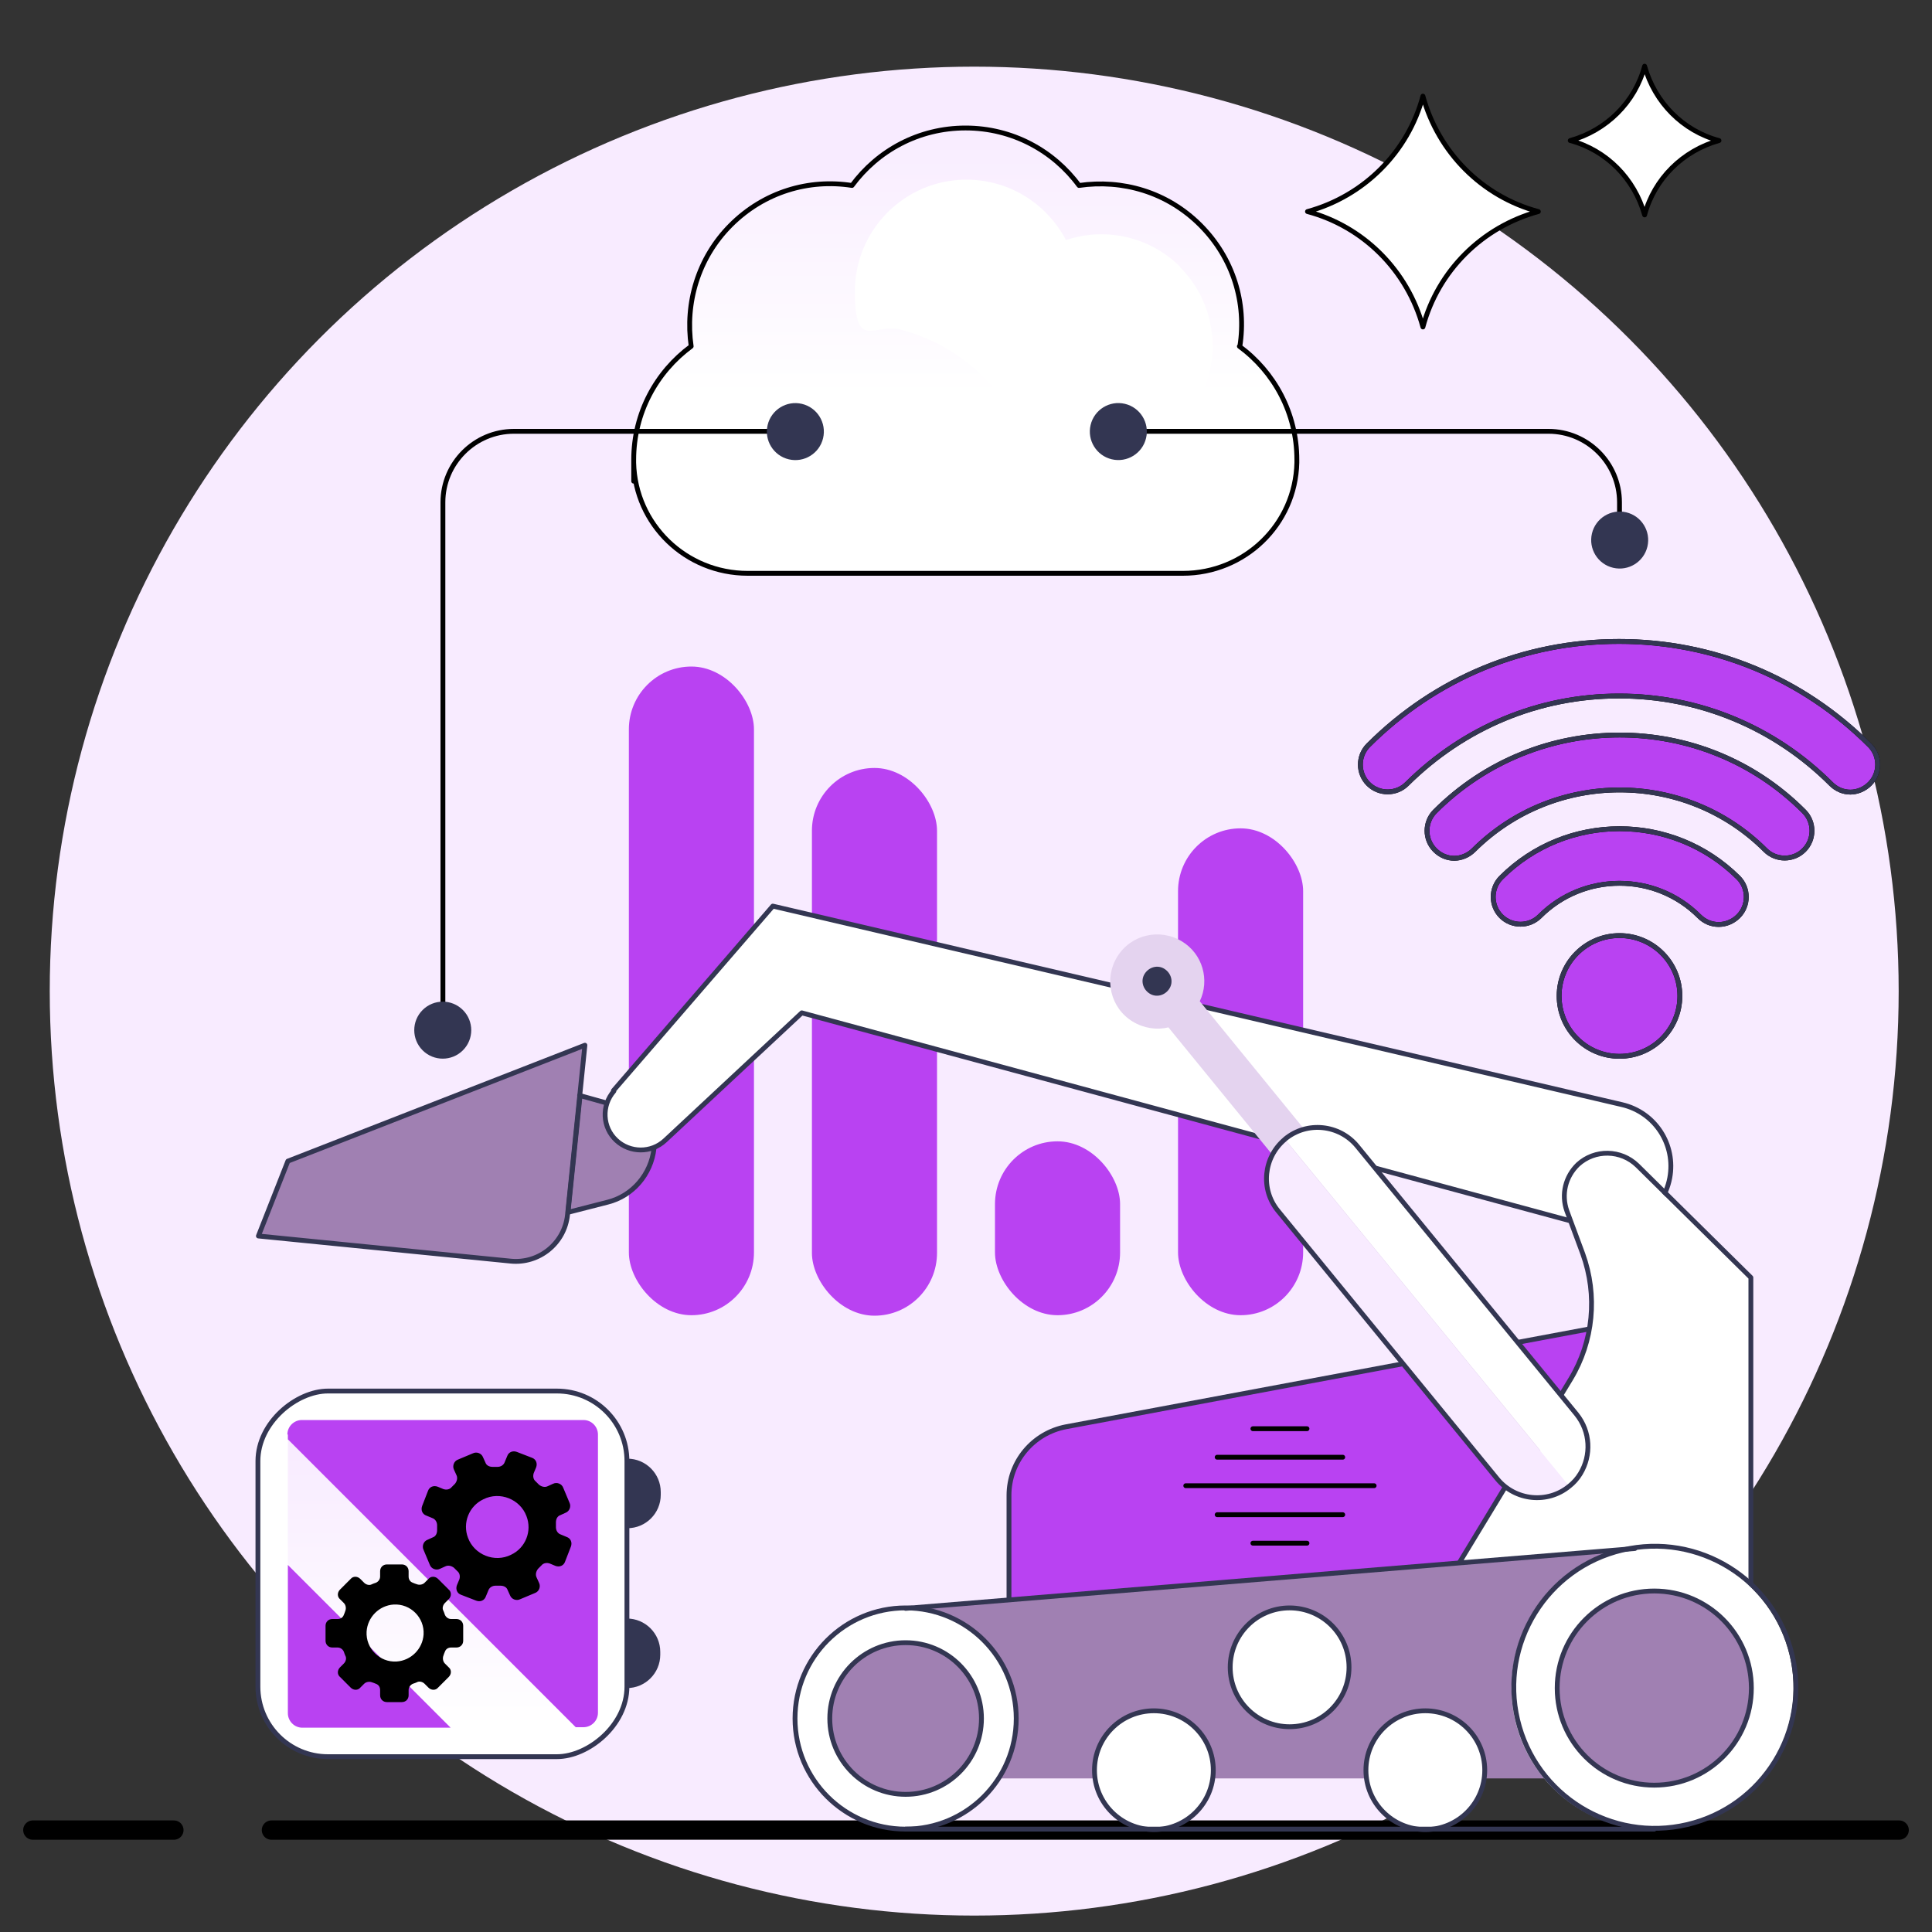 <?xml version="1.0" encoding="UTF-8"?>
<svg xmlns="http://www.w3.org/2000/svg" xmlns:xlink="http://www.w3.org/1999/xlink" id="Layer_1" version="1.1" viewBox="0 0 400 400">
  <rect x="0" y="0" width="400" height="400" fill="#333333" stroke="none"/>
  <defs>
    <style>
      .st0 {
        stroke-miterlimit: 10;
      }

      .st0, .st1, .st2 {
        stroke: #000;
      }

      .st0, .st3 {
        fill: #b942f2;
      }

      .st4 {
        fill: #fff;
      }

      .st5 {
        fill: url(#linear-gradient1);
      }

      .st6 {
        fill: #333652;
      }

      .st1, .st2, .st7 {
        fill: none;
        stroke-linecap: round;
        stroke-linejoin: round;
      }

      .st2 {
        stroke-width: 4px;
      }

      .st7 {
        stroke: #333652;
      }

      .st8 {
        fill: url(#linear-gradient);
      }

      .st9 {
        fill: #f8ebff;
      }

      .st10 {
        fill: #a080b2;
      }

      .st11 {
        fill: #e4d3ef;
      }
    </style>
    <linearGradient id="linear-gradient" x1="200" y1="81.6" x2="200" y2="23.9" gradientUnits="userSpaceOnUse">
      <stop offset="0" stop-color="#fff"></stop>
      <stop offset="1" stop-color="#f8ebff"></stop>
    </linearGradient>
    <linearGradient id="linear-gradient1" x1="1058.1" y1="2914.5" x2="1117.8" y2="2914.5" gradientTransform="translate(-2825.1 1415.8) rotate(-90)" xlink:href="#linear-gradient"></linearGradient>
  </defs>
  <g>
    <circle class="st9" cx="201.7" cy="205.2" r="191.4"></circle>
    <line class="st2" x1="36" y1="378.9" x2="6.8" y2="378.9"></line>
    <line class="st2" x1="393.2" y1="378.9" x2="56.2" y2="378.9"></line>
  </g>
  <g>
    <rect class="st3" x="168.1" y="159" width="25.9" height="113.4" rx="13" ry="13"></rect>
    <rect class="st3" x="206" y="236.3" width="25.9" height="36" rx="13" ry="13"></rect>
    <rect class="st3" x="243.9" y="171.5" width="25.9" height="100.8" rx="13" ry="13"></rect>
    <rect class="st3" x="130.2" y="138" width="25.9" height="134.3" rx="13" ry="13"></rect>
  </g>
  <g>
    <path class="st3" d="M208.9,331.2v-21.6c0-7,5-12.9,11.8-14.2l119.8-22.4,1.6,72.3-133.2-14Z"></path>
    <path class="st7" d="M208.9,331.2v-21.6c0-7,5-12.9,11.8-14.2l119.8-22.4,1.6,72.3-133.2-14Z"></path>
    <path class="st10" d="M121.1,216.4l-3.6,35.1c-.6,5.9-5.9,10.2-11.8,9.6l-52.2-5.2,6.1-15.5,61.5-24Z"></path>
    <path class="st10" d="M120,226.8l16.1,4.5-.7,6.5c-.6,5.3-4.4,9.8-9.6,11.1l-8.2,2.1,2.5-24.2Z"></path>
    <path class="st7" d="M121.1,216.4l-3.6,35.1c-.6,5.9-5.9,10.2-11.8,9.6l-52.2-5.2,6.1-15.5,61.5-24Z"></path>
    <path class="st7" d="M120,226.8l16.1,4.5-.7,6.5c-.6,5.3-4.4,9.8-9.6,11.1l-8.2,2.1,2.5-24.2Z"></path>
    <path class="st4" d="M127,225.8l33-38.2,175.8,41.1c6.9,1.6,11.2,8.3,9.9,15.2h0c-1.4,7.4-8.8,12-16,10.1l-163.7-44.3-28.3,26.4c-2.9,2.7-7.3,2.6-10.1,0h0c-2.9-2.7-3.1-7.2-.5-10.2Z"></path>
    <path class="st7" d="M127,225.8l33-38.2,175.8,41.1c6.9,1.6,11.2,8.3,9.9,15.2h0c-1.4,7.4-8.8,12-16,10.1l-163.7-44.3-28.3,26.4c-2.9,2.7-7.3,2.6-10.1,0h0c-2.9-2.7-3.1-7.2-.5-10.2Z"></path>
    <path class="st4" d="M338.7,241.7l23.5,23.2v75.5h-70.4l33.1-54.6c4.7-7.8,5.6-17.3,2.5-25.9l-3.3-8.9c-1.2-3.4-.3-7.1,2.3-9.6h0c3.5-3.2,8.9-3.1,12.3.2Z"></path>
    <path class="st7" d="M292.1,340.1l33.1-54.6c4.7-7.8,5.6-17.3,2.5-25.9l-3.3-8.9c-1.2-3.4-.3-7.1,2.3-9.6h0c3.5-3.2,8.9-3.1,12.3.2l23.5,23.2v63.7"></path>
    <g>
      <polygon class="st10" points="350.5 368.2 191.4 368.2 191.4 352.4 188.8 333 339.5 320.6 350.5 352.4 350.5 368.2"></polygon>
      <g>
        <circle class="st4" cx="238.9" cy="366.5" r="12.3"></circle>
        <circle class="st4" cx="295.1" cy="366.5" r="12.3"></circle>
        <circle class="st4" cx="267" cy="345.2" r="12.3"></circle>
      </g>
      <circle class="st4" cx="342.1" cy="349.5" r="29.2" transform="translate(-146.9 344.3) rotate(-45)"></circle>
      <circle class="st10" cx="342.1" cy="349.5" r="20.1"></circle>
      <circle class="st4" cx="187.5" cy="355.8" r="22.9"></circle>
      <circle class="st10" cx="187.5" cy="355.8" r="15.7"></circle>
      <g>
        <circle class="st7" cx="238.9" cy="366.5" r="12.3"></circle>
        <circle class="st7" cx="295.1" cy="366.5" r="12.3"></circle>
        <circle class="st7" cx="267" cy="345.2" r="12.3"></circle>
      </g>
      <line class="st7" x1="338.5" y1="320.6" x2="187.5" y2="333"></line>
      <line class="st7" x1="342.5" y1="378.7" x2="187.5" y2="378.7"></line>
      <circle class="st7" cx="342.5" cy="349.5" r="29.2" transform="translate(-71.1 88) rotate(-13.3)"></circle>
      <circle class="st7" cx="342.5" cy="349.5" r="20.1"></circle>
      <circle class="st7" cx="187.5" cy="355.8" r="22.9"></circle>
      <circle class="st7" cx="187.5" cy="355.8" r="15.7"></circle>
    </g>
    <g>
      <path class="st11" d="M313,299.8l-71.1-87.1c-2.4.6-5.1.2-7.4-1.2-4.6-2.8-6-8.8-3.2-13.4,2.8-4.6,8.8-6,13.4-3.2,4.3,2.6,5.8,8,3.7,12.4l71.1,87.1c1.2,1.4,1.2,3.4.3,4.9-.2.4-.6.8-.9,1.1-1.8,1.5-4.5,1.2-6-.6Z"></path>
      <g>
        <path class="st9" d="M324.9,307.7c-4.5,3.7-11.2,3-14.9-1.5l-45.4-55.5c-3.7-4.5-3-11.1,1.4-14.8l58.9,71.8s0,0,0,0Z"></path>
        <path class="st4" d="M266,235.8s0,0,.1-.1c4.5-3.7,11.2-3,14.9,1.5l45.4,55.5c2.9,3.6,3.1,8.5.8,12.3-.6,1-1.4,1.9-2.3,2.6l-58.9-71.8Z"></path>
      </g>
      <path class="st6" d="M238,205.7c1.4.9,3.2.4,4.1-1s.4-3.2-1-4.1-3.2-.4-4.1,1c-.9,1.4-.4,3.2,1,4.1Z"></path>
      <path class="st7" d="M310,306.2l-45.4-55.5c-3.7-4.5-3-11.1,1.4-14.8,0,0,0,0,.1-.1,4.5-3.7,11.2-3,14.9,1.5l45.4,55.5c2.9,3.6,3.1,8.5.8,12.3-.6,1-1.4,1.9-2.3,2.6,0,0,0,0,0,0-4.5,3.7-11.2,3-14.9-1.5Z"></path>
    </g>
    <g>
      <line class="st1" x1="270.6" y1="295.8" x2="259.4" y2="295.8"></line>
      <line class="st1" x1="278" y1="301.7" x2="252" y2="301.7"></line>
      <line class="st1" x1="284.5" y1="307.6" x2="245.5" y2="307.6"></line>
      <line class="st1" x1="270.6" y1="319.5" x2="259.4" y2="319.5"></line>
      <line class="st1" x1="278" y1="313.6" x2="252" y2="313.6"></line>
    </g>
  </g>
  <g>
    <path class="st0" d="M383.1,164c-1.5,0-2.9-.6-4-1.7-11.7-11.7-27.3-18.2-43.9-18.2s-32.1,6.5-43.9,18.2c-2.2,2.2-5.8,2.2-8,0-2.2-2.2-2.2-5.8,0-8,13.9-13.9,32.3-21.5,51.9-21.5s38,7.6,51.9,21.5c2.2,2.2,2.2,5.8,0,8-1.1,1.1-2.6,1.7-4,1.7Z"></path>
    <path class="st0" d="M301.1,177.7c-1.5,0-2.9-.6-4-1.7-2.2-2.2-2.2-5.8,0-8,21.1-21.1,55.4-21.1,76.4,0,2.2,2.2,2.2,5.8,0,8-2.2,2.2-5.8,2.2-8,0-16.6-16.6-43.7-16.6-60.4,0-1.1,1.1-2.6,1.7-4,1.7Z"></path>
    <path class="st0" d="M355.8,191.4c-1.5,0-2.9-.6-4-1.7-9.1-9.1-23.9-9.1-33,0-2.2,2.2-5.8,2.2-8,0-2.2-2.2-2.2-5.8,0-8,13.5-13.5,35.5-13.5,49.1,0,2.2,2.2,2.2,5.8,0,8-1.1,1.1-2.6,1.7-4,1.7Z"></path>
    <circle class="st0" cx="335.3" cy="206.2" r="12.5"></circle>
  </g>
  <g>
    <path class="st8" d="M256.7,71.7c1.4-8.9-1.3-18.2-8.2-25.1s-16.2-9.5-25.1-8.2c-5.3-7.2-13.8-11.9-23.5-11.9s-18.2,4.7-23.5,11.9c-8.9-1.4-18.2,1.3-25.1,8.2-6.8,6.8-9.5,16.2-8.2,25.1-7.2,5.3-11.9,13.8-11.9,23.5s0,.4,0,.6c.3,12.8,10.8,22.9,23.6,22.9h90.1c12.8,0,23.3-10.1,23.6-22.9,0-.2,0-.4,0-.6,0-9.7-4.7-18.2-11.9-23.5Z"></path>
    <path class="st4" d="M244.4,55.3c-6.4-6.4-15.6-8.3-23.7-5.6-3.9-7.4-11.6-12.5-20.6-12.5-12.8,0-23.1,10.4-23.1,23.1s4,6.4,9.7,8c8.9,2.4,16.7,7.9,21.7,15.7.9,1.4,2,2.8,3.2,4,9,9,23.7,9,32.7,0s9-23.7,0-32.7Z"></path>
    <path class="st1" d="M256.7,71.7c1.4-8.9-1.3-18.2-8.2-25.1s-16.2-9.5-25.1-8.2c-5.3-7.2-13.8-11.9-23.5-11.9s-18.2,4.7-23.5,11.9c-8.9-1.4-18.2,1.3-25.1,8.2-6.8,6.8-9.5,16.2-8.2,25.1-7.2,5.3-11.9,13.8-11.9,23.5s0,.4,0,.6c.3,12.8,10.8,22.9,23.6,22.9h90.1c12.8,0,23.3-10.1,23.6-22.9,0-.2,0-.4,0-.6,0-9.7-4.7-18.2-11.9-23.5Z"></path>
  </g>
  <g>
    <rect class="st4" x="53.8" y="287.6" width="75.7" height="76.4" rx="14.5" ry="14.5" transform="translate(-234.2 417.5) rotate(-90)"></rect>
    <rect class="st7" x="53.8" y="287.6" width="75.7" height="76.4" rx="14.5" ry="14.5" transform="translate(-234.2 417.5) rotate(-90)"></rect>
    <polygon class="st5" points="59.6 323.9 93.3 357.6 119.2 357.6 59.6 298 59.6 323.9"></polygon>
    <path class="st3" d="M59.6,297v1l59.6,59.6h1.6c1.6,0,3-1.3,3-3v-57.6c0-1.6-1.3-3-3-3h-58.3c-1.6,0-3,1.3-3,3Z"></path>
    <path class="st3" d="M59.6,354.7c0,1.6,1.3,3,3,3h30.7l-33.7-33.7v30.7Z"></path>
    <g>
      <path class="st6" d="M126.2,338.9h14.4c0,3.8-3.1,6.9-6.9,6.9h-.6c-3.8,0-6.9-3.1-6.9-6.9h0Z" transform="translate(-209.1 475.7) rotate(-90)"></path>
      <path class="st6" d="M126.2,305.8h14.4c0,3.8-3.1,6.9-6.9,6.9h-.6c-3.8,0-6.9-3.1-6.9-6.9h0Z" transform="translate(-175.9 442.6) rotate(-90)"></path>
    </g>
    <path d="M68.8,341.1h1.1c.6,0,1.1.4,1.3.9.1.3.2.6.3.8.3.5.1,1.2-.3,1.6l-.8.8c-.6.6-.6,1.5,0,2l2.2,2.2c.6.6,1.5.6,2,0l.8-.8c.4-.4,1.1-.5,1.6-.3.3.1.6.2.8.3.6.2.9.7.9,1.3v1.1c0,.8.6,1.4,1.4,1.4h3.1c.8,0,1.4-.6,1.4-1.4v-1.1c0-.6.4-1.1.9-1.3.3-.1.6-.2.8-.3.5-.3,1.2-.1,1.6.3l.8.8c.6.6,1.5.6,2,0l2.2-2.2c.6-.6.6-1.5,0-2l-.8-.8c-.4-.4-.5-1.1-.3-1.6.1-.3.2-.6.3-.8.2-.6.7-.9,1.3-.9h1.1c.8,0,1.4-.6,1.4-1.4v-3.1c0-.8-.6-1.4-1.4-1.4h-1.1c-.6,0-1.1-.4-1.3-.9-.1-.3-.2-.6-.3-.8-.3-.5-.1-1.2.3-1.6l.8-.8c.6-.6.6-1.5,0-2l-2.2-2.2c-.6-.6-1.5-.6-2,0l-.8.8c-.4.4-1.1.5-1.6.3-.3-.1-.6-.2-.8-.3-.6-.2-.9-.7-.9-1.3v-1.1c0-.8-.6-1.4-1.4-1.4h-3.1c-.8,0-1.4.6-1.4,1.4v1.1c0,.6-.4,1.1-.9,1.3-.3.1-.6.2-.8.3-.5.3-1.2.1-1.6-.3l-.8-.8c-.6-.6-1.5-.6-2,0l-2.2,2.2c-.6.6-.6,1.5,0,2l.8.8c.4.4.5,1.1.3,1.6-.1.3-.2.6-.3.8-.2.6-.7.9-1.3.9h-1.1c-.8,0-1.4.6-1.4,1.4v3.1c0,.8.6,1.4,1.4,1.4ZM75.9,337.8c.2-3,2.6-5.4,5.6-5.6,3.5-.2,6.4,2.7,6.2,6.2-.2,3-2.6,5.4-5.6,5.6-3.5.2-6.4-2.7-6.2-6.2Z"></path>
    <path d="M91.1,324.8l1.1-.5c.6-.3,1.3-.1,1.8.3.2.2.5.5.7.7.5.4.6,1.1.4,1.7l-.5,1.2c-.3.8,0,1.7.9,2l3.1,1.2c.8.3,1.7,0,2-.9l.5-1.2c.2-.6.8-1,1.5-1,.3,0,.7,0,1,0,.7,0,1.3.3,1.5.9l.5,1.1c.3.8,1.3,1.2,2.1.8l3.1-1.3c.8-.3,1.2-1.3.8-2.1l-.5-1.1c-.3-.6-.1-1.3.3-1.8.2-.2.5-.5.7-.7.4-.5,1.1-.6,1.7-.4l1.2.5c.8.3,1.7,0,2-.9l1.2-3.1c.3-.8,0-1.7-.9-2l-1.2-.5c-.6-.2-1-.8-1-1.5,0-.3,0-.7,0-1,0-.7.3-1.3.9-1.5l1.1-.5c.8-.3,1.2-1.3.8-2.1l-1.3-3.1c-.3-.8-1.3-1.2-2.1-.8l-1.1.5c-.6.3-1.3.1-1.8-.3-.2-.2-.5-.5-.7-.7-.5-.4-.6-1.1-.4-1.7l.5-1.2c.3-.8,0-1.7-.9-2l-3.1-1.2c-.8-.3-1.7,0-2,.9l-.5,1.2c-.2.6-.8,1-1.5,1-.3,0-.7,0-1,0-.7,0-1.3-.3-1.5-.9l-.5-1.1c-.3-.8-1.3-1.2-2.1-.8l-3.1,1.3c-.8.3-1.2,1.3-.8,2.1l.5,1.1c.3.6.1,1.3-.3,1.8-.2.2-.5.5-.7.7-.4.5-1.1.6-1.7.4l-1.2-.5c-.8-.3-1.7,0-2,.9l-1.2,3.1c-.3.8,0,1.7.9,2l1.2.5c.6.2,1,.8,1,1.5,0,.3,0,.7,0,1,0,.7-.3,1.3-.9,1.5l-1.1.5c-.8.3-1.2,1.3-.8,2.1l1.3,3.1c.3.8,1.3,1.2,2.1.8ZM96.9,318.4c-1.2-3.1.2-6.6,3.2-8,3.4-1.7,7.6,0,8.9,3.5,1.2,3.1-.2,6.6-3.2,8-3.4,1.7-7.6,0-8.9-3.5Z"></path>
  </g>
  <path class="st1" d="M335.3,111.8v-7.8c0-8.1-6.6-14.7-14.7-14.7h-89.1"></path>
  <path class="st1" d="M91.7,213.3v-109.3c0-8.1,6.6-14.7,14.7-14.7h58.2"></path>
  <circle class="st6" cx="335.3" cy="111.8" r="5.9" transform="translate(149.4 412.4) rotate(-76.7)"></circle>
  <circle class="st6" cx="231.4" cy="89.3" r="5.9" transform="translate(91.4 294) rotate(-76.7)"></circle>
  <circle class="st6" cx="164.6" cy="89.3" r="5.9" transform="translate(39.9 229) rotate(-76.7)"></circle>
  <circle class="st6" cx="91.7" cy="213.3" r="5.9" transform="translate(-124 127.3) rotate(-45)"></circle>
  <g>
    <path class="st7" d="M383.1,164c-1.5,0-2.9-.6-4-1.7-11.7-11.7-27.3-18.2-43.9-18.2s-32.1,6.5-43.9,18.2c-2.2,2.2-5.8,2.2-8,0-2.2-2.2-2.2-5.8,0-8,13.9-13.9,32.3-21.5,51.9-21.5s38,7.6,51.9,21.5c2.2,2.2,2.2,5.8,0,8-1.1,1.1-2.6,1.7-4,1.7Z"></path>
    <path class="st7" d="M301.1,177.7c-1.5,0-2.9-.6-4-1.7-2.2-2.2-2.2-5.8,0-8,21.1-21.1,55.4-21.1,76.4,0,2.2,2.2,2.2,5.8,0,8-2.2,2.2-5.8,2.2-8,0-16.6-16.6-43.7-16.6-60.4,0-1.1,1.1-2.6,1.7-4,1.7Z"></path>
    <path class="st7" d="M355.8,191.4c-1.5,0-2.9-.6-4-1.7-9.1-9.1-23.9-9.1-33,0-2.2,2.2-5.8,2.2-8,0-2.2-2.2-2.2-5.8,0-8,13.5-13.5,35.5-13.5,49.1,0,2.2,2.2,2.2,5.8,0,8-1.1,1.1-2.6,1.7-4,1.7Z"></path>
    <circle class="st7" cx="335.3" cy="206.2" r="12.5"></circle>
  </g>
  <g>
    <g>
      <path class="st4" d="M270.7,43.8h0,0c11.6,3.1,20.7,12.2,23.9,23.9h0c3.1-11.6,12.2-20.7,23.9-23.9h0,0c-11.6-3.1-20.7-12.2-23.9-23.9h0c-3.1,11.6-12.2,20.7-23.9,23.9Z"></path>
      <path class="st4" d="M325.1,29.1h0c7.5,2,13.3,7.9,15.4,15.4h0c2-7.5,7.9-13.3,15.4-15.4h0c-7.5-2-13.3-7.9-15.4-15.4h0s0,0,0,0c-2,7.5-7.9,13.3-15.4,15.4Z"></path>
    </g>
    <g>
      <path class="st1" d="M270.7,43.8h0c11.6,3.1,20.7,12.2,23.9,23.9h0c3.1-11.6,12.2-20.7,23.9-23.9h0c-11.6-3.1-20.7-12.2-23.9-23.9h0c-3.1,11.6-12.2,20.7-23.9,23.9Z"></path>
      <path class="st1" d="M325.1,29.1h0c7.5,2,13.3,7.9,15.4,15.4h0c2-7.5,7.9-13.3,15.4-15.4h0c-7.5-2-13.3-7.9-15.4-15.4h0c-2,7.5-7.9,13.3-15.4,15.4Z"></path>
    </g>
  </g>
</svg>
